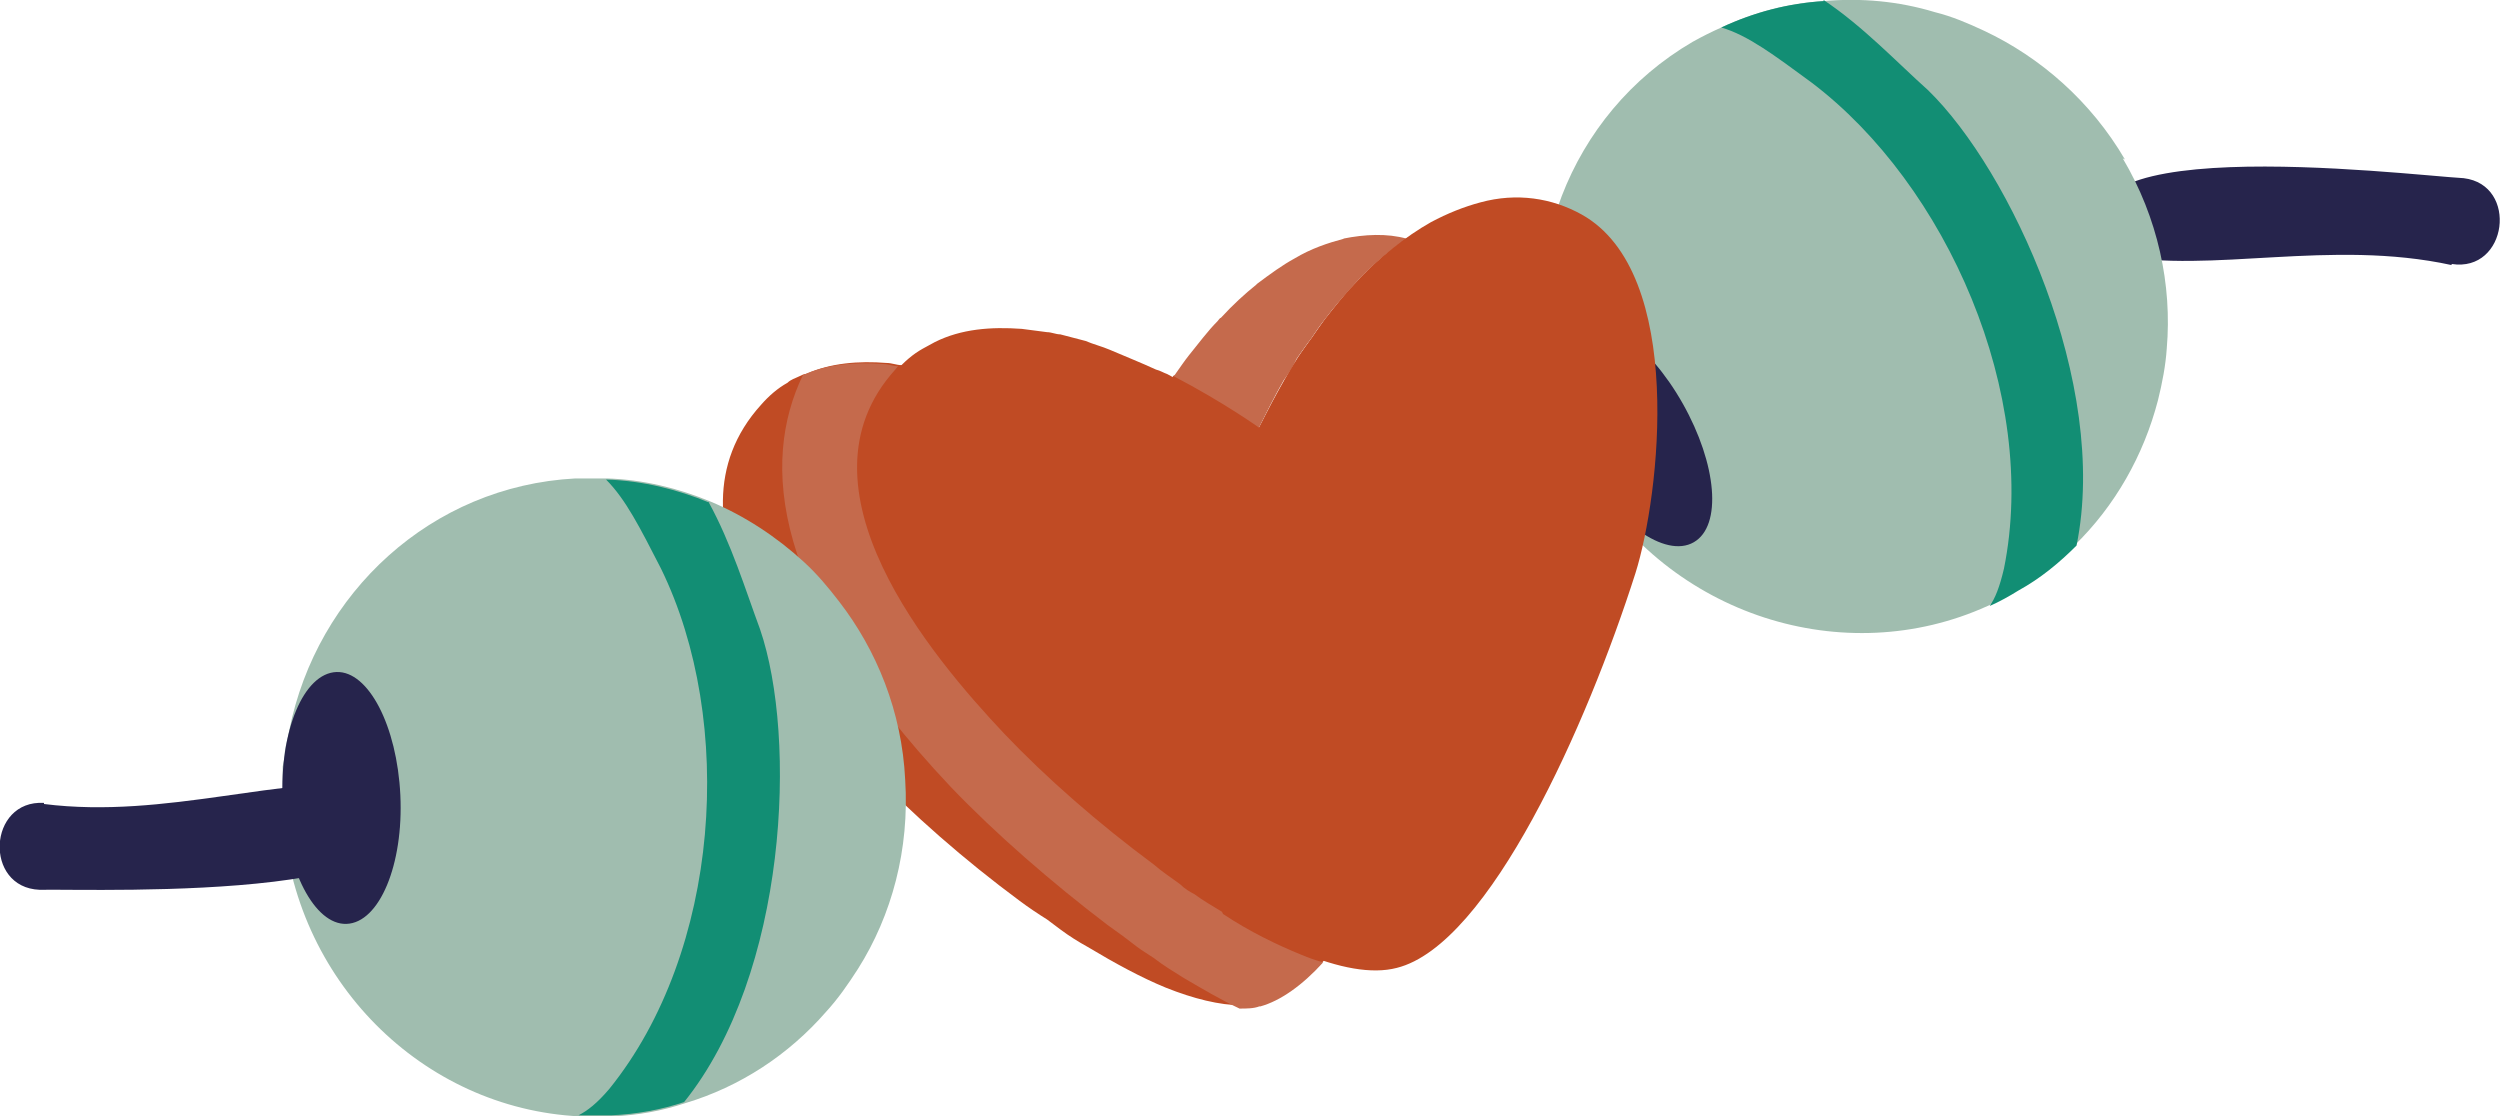 <?xml version="1.0" encoding="UTF-8"?>
<svg id="Laag_1" xmlns="http://www.w3.org/2000/svg" version="1.1" viewBox="0 0 227.3 101.5">
  <!-- Generator: Adobe Illustrator 29.8.2, SVG Export Plug-In . SVG Version: 2.1.1 Build 3)  -->
  <defs>
    <style>
      .st0 {
        fill: #128e74;
      }

      .st1 {
        fill: #a0bdaf;
      }

      .st2 {
        fill: #26244c;
      }

      .st3 {
        fill: #c04b24;
      }

      .st4 {
        fill: #c56a4c;
      }
    </style>
  </defs>
  <path class="st2" d="M222.9,24c5.1.8,6.1-7.2,1.1-7.8-5.4-.3-40.8-4.7-31.6,7,8.6,1.7,19.5-1.5,30.5.9Z"/>
  <path class="st1" d="M193.2,14.5c-3.1-5.3-7.7-9.3-12.8-11.7-1.5-.7-2.9-1.3-4.5-1.7h0c-3.3-1-6.7-1.3-10.1-1-3.2.2-6.3,1-9.3,2.4-.9.4-1.7.8-2.6,1.3-11.3,6.6-16.2,20-12.7,32.3.1.6.3,1.2.5,1.9.2.5.3.9.5,1.3.2.4.4.9.6,1.3.2.5.4.9.7,1.4,0,.1.1.2.2.3.1.3.3.6.5.8,7.6,12.9,23.5,17.9,36.5,12,.9-.4,1.8-.9,2.6-1.4,2-1.1,3.7-2.5,5.3-4.1,3.7-3.6,6.3-8.2,7.6-13.2h0c.4-1.6.7-3.2.8-4.7.5-5.8-.8-11.9-4-17.3Z"/>
  <path class="st2" d="M142.7,29.4c-2.6,1.5-2.1,7.1,1,12.6,3.1,5.5,7.7,8.8,10.3,7.3,2.6-1.5,2.1-7.1-1-12.6-3.1-5.5-7.7-8.8-10.3-7.3Z"/>
  <path class="st0" d="M165.8.1c-3.2.2-6.3,1-9.3,2.4,2.4.7,4.8,2.5,8.2,5,12.3,9.3,20.7,28.4,17.5,44.2-.4,1.7-.8,2.7-1.3,3.4.9-.4,1.8-.9,2.6-1.4,2-1.1,3.7-2.5,5.3-4.1,3-14.7-6-34.1-13.5-41.4-2.8-2.5-5.9-5.8-9.5-8.2Z"/>
  <path class="st4" d="M122.2,21.7c-1.5.4-3,.9-4.5,1.8-1.1.6-2.2,1.4-3.4,2.3q0,0-.1.1c-1,.8-2.1,1.8-3.2,3-.1,0-.2.2-.3.3-.9.9-1.7,2-2.6,3.1-.4.5-.8,1.1-1.3,1.8,0,0-.1,0-.2.2,4.5,2.3,7.7,4.7,7.8,4.7.8-1.6,1.5-3,2.3-4.4.5-.7.9-1.3,1.2-2,.5-.7.9-1.3,1.3-1.8.4-.6.8-1.2,1.2-1.7.9-1.2,1.8-2.2,2.6-3.1,1.6-1.8,3.3-3.2,4.9-4.3-1.8-.5-3.8-.4-5.8,0Z"/>
  <path class="st3" d="M131.4,22.8c-1.1-.6-2.3-1-3.4-1.2-1.6,1.1-3.3,2.5-4.9,4.3-.8.9-1.7,1.9-2.6,3.1-.4.5-.8,1.1-1.2,1.7-.4.5-.8,1.1-1.3,1.8-.4.7-.8,1.3-1.2,2-.8,1.4-1.6,2.9-2.3,4.4,0,0-3.2-2.3-7.8-4.7-.4.4-.7,1-1.1,1.6-.4.7-.8,1.3-1.2,1.9-.8,1.4-1.6,2.9-2.4,4.5,0,0-3.5-2.5-8.3-5-.3-.1-.6-.3-1-.5-1.4-.6-2.8-1.3-4.2-1.8-.8-.3-1.5-.5-2.2-.7-.8-.2-1.5-.4-2.3-.6-.4-.1-.8-.2-1.1-.3-.3,0-.6-.1-.9-.1-.5,0-.9-.2-1.4-.2-2.5-.2-5.1,0-7.3,1-.2,0-.4.1-.6.2-.4.2-.8.3-1.1.6-.9.5-1.7,1.2-2.4,2-9.7,10.7,3.3,26.1,9.9,33.2,3.8,4,8.6,8.2,13.6,11.9.8.6,1.7,1.2,2.5,1.7.4.3.8.6,1.2.9.8.6,1.6,1.1,2.5,1.6,2.5,1.5,4.9,2.8,7.1,3.7,2.5,1,4.9,1.6,6.9,1.6h0c.6,0,1.3,0,1.8-.2q0,0,.1,0c1.8-.5,3.8-1.9,5.7-4,6.4-7,12.5-21.3,15.9-31.8,2.2-7,4.6-27.3-4.9-32.7Z"/>
  <path class="st3" d="M143.8,19.5c-2.7-1.5-5.9-2-9.2-1.1-1.5.4-3,1-4.5,1.8-2.3,1.3-4.7,3.2-7,5.7-.9.9-1.7,2-2.6,3.1-.4.6-.8,1.1-1.2,1.7-.4.6-.9,1.2-1.3,1.9-.4.6-.8,1.3-1.2,2-.8,1.4-1.6,2.9-2.4,4.4,0,0-3.5-2.5-8.3-5-.3-.1-.6-.3-1-.4h0s0,0,0,0c-1.3-.6-2.8-1.2-4.2-1.8-.7-.3-1.5-.5-2.2-.8-.8-.2-1.5-.4-2.3-.6-.4,0-.8-.2-1.2-.2-.7-.1-1.5-.2-2.3-.3-2.8-.2-5.5,0-7.9,1.2-.4.2-.7.4-1.1.6-.9.5-1.7,1.2-2.4,2-9.7,10.7,3.3,26.1,9.9,33.1,3.8,4,8.6,8.3,13.6,11.9.8.6,1.7,1.2,2.5,1.8.4.3.8.6,1.2.8.8.6,1.7,1.1,2.5,1.6,2.5,1.5,4.9,2.8,7.1,3.7,3.4,1.4,6.4,2,8.7,1.4h0c8.4-2.1,17.3-22.1,21.7-35.9,2.2-7,4.6-27.3-4.9-32.6Z"/>
  <path class="st4" d="M111.1,82.9c-.8-.5-1.7-1-2.5-1.6-.4-.2-.9-.5-1.3-.9-.8-.6-1.6-1.1-2.4-1.8-5-3.7-9.8-7.9-13.6-11.9-6.6-7-19.6-22.4-9.9-33.1.1-.1.2-.3.3-.3-.5,0-.9-.2-1.4-.2-2.5-.2-5.1,0-7.3,1-3.8,7.9-3,20,13.4,37.4,4.1,4.3,9.3,8.8,14.3,12.6,1,.7,1.8,1.3,2.7,2,.4.3.9.6,1.5,1,.9.7,1.9,1.3,2.7,1.8,1.7,1,3.4,2,5.1,2.8h0c.6,0,1.3,0,1.8-.2q0,0,.1,0c1.8-.5,3.8-1.9,5.7-4-.7-.2-1.3-.4-2-.7-2.2-.9-4.7-2.1-7.1-3.7Z"/>
  <path class="st1" d="M76.3,54.7c-1-1.3-2-2.5-3.2-3.6h0c-2.5-2.3-5.4-4.2-8.5-5.5-2.9-1.2-6.1-2-9.4-2.1-1,0-1.9,0-2.9,0-13.1.7-23.5,10.4-26,22.9-.1.6-.3,1.2-.4,1.9,0,.5-.1.9-.2,1.4,0,.5,0,.9,0,1.5,0,.5,0,1,0,1.5,0,.1,0,.2,0,.4,0,.3,0,.7,0,1,.9,15,12.7,26.7,27,27.4,1,0,2,0,3,0,2.3-.1,4.5-.5,6.6-1.2,5-1.5,9.4-4.4,12.8-8.3h0c1.1-1.2,2-2.5,2.9-3.9,3.1-4.9,4.7-10.9,4.3-17.2-.3-6.2-2.6-11.8-6-16.2Z"/>
  <path class="st2" d="M30.6,61.1c-3,.1-5.2,5.4-4.9,11.7.3,6.3,2.9,11.3,5.8,11.2,3-.1,5.2-5.4,4.9-11.7-.3-6.3-2.9-11.3-5.8-11.2Z"/>
  <path class="st0" d="M64.5,45.7c-2.9-1.2-6.1-2-9.4-2.1,1.8,1.8,3.1,4.4,5,8.1,6.8,13.9,5.4,34.8-4.7,47.3-1.1,1.3-2,2-2.8,2.4,1,0,2,0,3,0,2.3-.1,4.5-.5,6.6-1.2,9.4-11.7,10.3-33.1,6.9-43-1.3-3.5-2.6-7.8-4.7-11.6Z"/>
  <path class="st2" d="M4,73c-5.1-.3-5.5,7.7-.4,7.9,5.4-.1,41.1,1.3,30.9-9.5-8.7-1-19.4,3.1-30.5,1.7Z"/>
</svg>